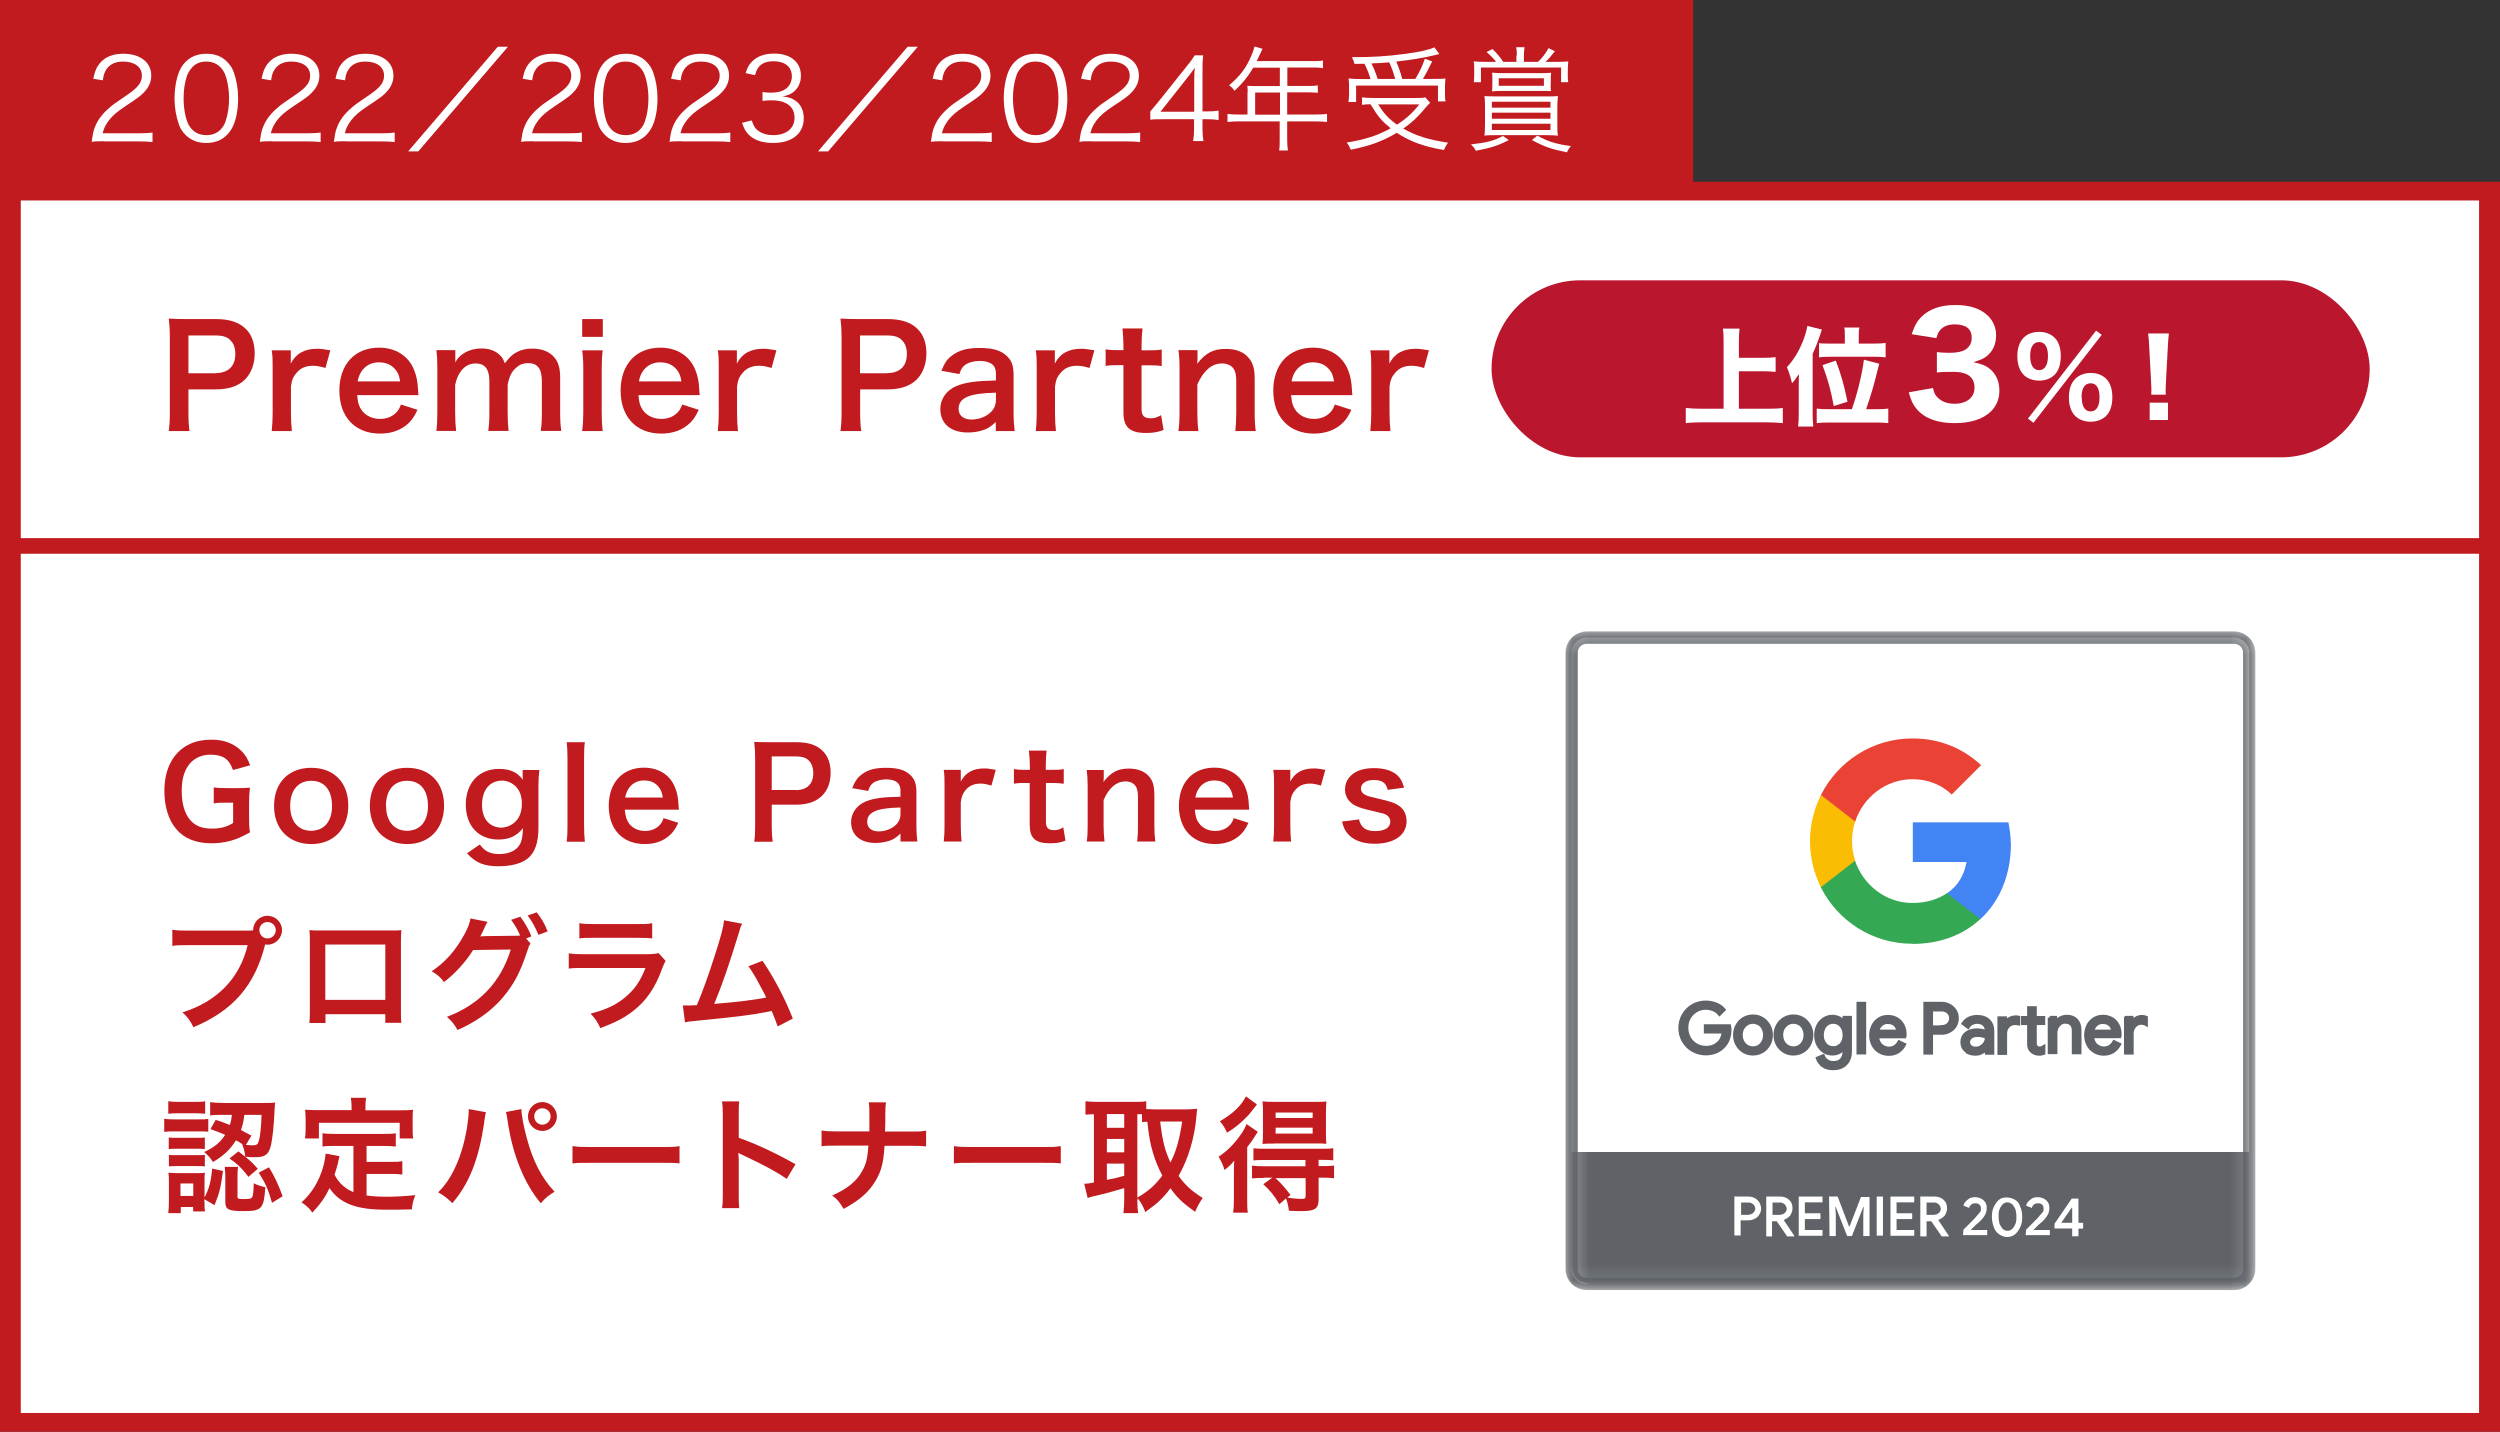 <?xml version="1.0" encoding="UTF-8"?><svg id="_レイヤー_2" xmlns="http://www.w3.org/2000/svg" xmlns:xlink="http://www.w3.org/1999/xlink" viewBox="0 0 160 91.63"><rect x="0" y="0" width="160" height="91.63" fill="#333333" stroke="none"/><defs><mask id="mask" x="100.21" y="40.41" width="44.12" height="42.16" maskUnits="userSpaceOnUse"><g id="mask0_28_8176"><path d="M144.07,40.69h-43.61v41.61h43.61v-41.61Z" style="fill:#fff; stroke-width:0px;"/></g></mask><mask id="mask-1" x="100.19" y="40.41" width="44.16" height="42.16" maskUnits="userSpaceOnUse"><g id="mask1_28_8176"><path d="M143.96,40.69h-43.61v41.61h43.61v-41.61Z" style="fill:#fff; stroke-width:0px;"/></g></mask></defs><g id="SEO新プラン_表"><rect x="1.21" y="11.74" width="158.79" height="78.69" style="fill:#fff; stroke-width:0px;"/><rect width="108.36" height="12.19" style="fill:#c11a1f; stroke-width:0px;"/><path d="M6.67,9.04c-.46,0-.56,0-.8.04.08-.57.1-.68.21-.96.18-.46.48-.85.94-1.24.25-.22.27-.22,1.11-.8.71-.48.95-.8.95-1.24,0-.55-.46-.9-1.2-.9-.48,0-.83.16-1.05.47-.14.2-.2.37-.25.73l-.61-.1c.11-.52.22-.77.46-1.04.33-.37.82-.56,1.46-.56,1.09,0,1.79.55,1.79,1.4,0,.37-.14.72-.43,1.03-.22.25-.41.38-1.23.93-.57.38-.8.59-1.04.89-.22.3-.33.49-.41.84h2.31c.36,0,.61-.01.88-.05v.61c-.29-.03-.53-.04-.89-.04h-2.2Z" style="fill:#fff; stroke-width:0px;"/><path d="M11.88,8.64c-.2-.2-.35-.42-.43-.67-.18-.51-.28-1.08-.28-1.67,0-.77.17-1.55.42-1.97.35-.59.9-.89,1.62-.89.54,0,1,.17,1.32.51.2.2.35.43.43.67.18.5.28,1.08.28,1.68,0,.88-.19,1.65-.51,2.09-.36.51-.87.76-1.53.76-.54,0-.98-.17-1.32-.51ZM12.3,4.31c-.15.17-.27.35-.33.53-.15.44-.22.93-.22,1.46,0,.67.14,1.38.34,1.72.25.42.63.63,1.12.63.36,0,.67-.12.89-.34.16-.17.28-.35.34-.56.15-.45.22-.93.22-1.46,0-.63-.14-1.35-.33-1.69-.24-.43-.63-.66-1.13-.66-.38,0-.67.12-.9.37Z" style="fill:#fff; stroke-width:0px;"/><path d="M17.42,9.04c-.46,0-.56,0-.79.04.08-.57.1-.68.21-.96.18-.46.48-.85.94-1.24.25-.22.27-.22,1.11-.8.72-.48.96-.8.96-1.24,0-.55-.46-.9-1.2-.9-.48,0-.83.16-1.05.47-.14.2-.2.37-.25.73l-.61-.1c.11-.52.22-.77.46-1.04.33-.37.82-.56,1.45-.56,1.09,0,1.79.55,1.79,1.4,0,.37-.14.72-.43,1.03-.22.25-.4.38-1.23.93-.57.38-.8.59-1.04.89-.22.3-.32.49-.41.84h2.31c.36,0,.61-.01.88-.05v.61c-.29-.03-.53-.04-.89-.04h-2.2Z" style="fill:#fff; stroke-width:0px;"/><path d="M22.17,9.04c-.46,0-.56,0-.8.04.08-.57.1-.68.21-.96.18-.46.48-.85.94-1.24.25-.22.27-.22,1.11-.8.71-.48.95-.8.95-1.24,0-.55-.46-.9-1.2-.9-.48,0-.83.16-1.05.47-.14.2-.2.37-.25.73l-.61-.1c.11-.52.22-.77.46-1.04.33-.37.82-.56,1.46-.56,1.09,0,1.79.55,1.79,1.4,0,.37-.14.72-.43,1.03-.22.25-.41.38-1.23.93-.57.38-.8.59-1.04.89-.22.3-.33.49-.41.84h2.31c.36,0,.61-.01.88-.05v.61c-.29-.03-.53-.04-.89-.04h-2.2Z" style="fill:#fff; stroke-width:0px;"/><path d="M32.51,2.99l-5.74,6.7h-.65l5.74-6.7h.65Z" style="fill:#fff; stroke-width:0px;"/><path d="M34.15,9.04c-.46,0-.56,0-.8.04.08-.57.1-.68.21-.96.18-.46.48-.85.94-1.24.25-.22.27-.22,1.11-.8.71-.48.95-.8.95-1.24,0-.55-.46-.9-1.2-.9-.48,0-.83.16-1.05.47-.14.2-.2.37-.25.73l-.61-.1c.11-.52.22-.77.46-1.04.33-.37.82-.56,1.46-.56,1.09,0,1.79.55,1.79,1.4,0,.37-.14.72-.43,1.03-.22.25-.41.38-1.23.93-.57.38-.8.59-1.04.89-.22.3-.33.49-.41.84h2.31c.36,0,.61-.01.88-.05v.61c-.29-.03-.53-.04-.89-.04h-2.2Z" style="fill:#fff; stroke-width:0px;"/><path d="M38.72,8.64c-.2-.2-.35-.42-.43-.67-.18-.51-.28-1.08-.28-1.67,0-.77.17-1.55.42-1.97.35-.59.9-.89,1.62-.89.54,0,1,.17,1.32.51.2.2.35.43.43.67.18.5.28,1.08.28,1.68,0,.88-.19,1.65-.51,2.09-.36.51-.87.76-1.53.76-.54,0-.98-.17-1.32-.51ZM39.14,4.31c-.15.17-.27.35-.33.53-.15.44-.22.93-.22,1.46,0,.67.14,1.38.34,1.72.25.42.63.63,1.12.63.36,0,.67-.12.89-.34.16-.17.28-.35.34-.56.15-.45.22-.93.22-1.46,0-.63-.14-1.35-.33-1.69-.24-.43-.63-.66-1.13-.66-.38,0-.67.12-.9.37Z" style="fill:#fff; stroke-width:0px;"/><path d="M43.65,9.04c-.46,0-.56,0-.8.04.08-.57.1-.68.21-.96.18-.46.48-.85.94-1.24.25-.22.27-.22,1.11-.8.71-.48.95-.8.95-1.24,0-.55-.46-.9-1.2-.9-.48,0-.83.16-1.05.47-.14.2-.2.37-.25.73l-.61-.1c.11-.52.22-.77.46-1.04.33-.37.82-.56,1.46-.56,1.09,0,1.79.55,1.79,1.4,0,.37-.14.72-.43,1.03-.22.25-.41.38-1.23.93-.57.38-.8.59-1.04.89-.22.3-.33.49-.41.84h2.31c.36,0,.61-.01.88-.05v.61c-.29-.03-.53-.04-.89-.04h-2.2Z" style="fill:#fff; stroke-width:0px;"/><path d="M48.11,7.7c.12.38.22.53.44.69.25.17.56.26.93.26.84,0,1.37-.43,1.37-1.12s-.51-1.11-1.47-1.11c-.2,0-.38.01-.58.04v-.57c.17.03.34.04.54.04.48,0,.83-.11,1.05-.33.18-.17.29-.44.29-.7,0-.62-.44-.98-1.17-.98-.44,0-.76.12-.96.38-.1.13-.15.25-.23.51l-.6-.13c.12-.37.21-.54.39-.72.32-.35.81-.53,1.44-.53,1.05,0,1.71.55,1.71,1.42,0,.44-.19.83-.51,1.06-.19.14-.35.2-.68.26.42.04.64.12.89.31.32.25.48.63.48,1.09,0,.98-.75,1.58-1.96,1.58-.73,0-1.27-.2-1.62-.59-.15-.17-.24-.33-.37-.7l.61-.15Z" style="fill:#fff; stroke-width:0px;"/><path d="M58.74,2.99l-5.74,6.7h-.65l5.74-6.7h.65Z" style="fill:#fff; stroke-width:0px;"/><path d="M60.37,9.04c-.46,0-.56,0-.79.04.08-.57.1-.68.21-.96.18-.46.48-.85.94-1.24.25-.22.27-.22,1.11-.8.72-.48.96-.8.96-1.24,0-.55-.46-.9-1.2-.9-.48,0-.83.16-1.05.47-.14.2-.2.37-.25.73l-.61-.1c.11-.52.22-.77.46-1.04.33-.37.82-.56,1.45-.56,1.09,0,1.79.55,1.79,1.4,0,.37-.14.72-.43,1.03-.22.25-.4.38-1.23.93-.57.38-.8.59-1.04.89-.22.3-.32.49-.41.84h2.31c.36,0,.61-.01.88-.05v.61c-.29-.03-.53-.04-.89-.04h-2.2Z" style="fill:#fff; stroke-width:0px;"/><path d="M64.95,8.64c-.2-.2-.35-.42-.43-.67-.18-.51-.28-1.08-.28-1.67,0-.77.17-1.55.42-1.97.35-.59.9-.89,1.62-.89.54,0,1,.17,1.32.51.2.2.35.43.43.67.18.5.28,1.08.28,1.68,0,.88-.19,1.65-.51,2.09-.36.51-.87.76-1.53.76-.54,0-.98-.17-1.32-.51ZM65.37,4.31c-.15.17-.27.35-.32.53-.15.44-.22.93-.22,1.46,0,.67.14,1.38.34,1.72.25.42.63.63,1.12.63.36,0,.67-.12.89-.34.16-.17.27-.35.34-.56.15-.45.22-.93.22-1.46,0-.63-.14-1.35-.32-1.69-.24-.43-.63-.66-1.14-.66-.38,0-.67.12-.9.37Z" style="fill:#fff; stroke-width:0px;"/><path d="M69.87,9.04c-.46,0-.56,0-.79.04.08-.57.1-.68.21-.96.18-.46.48-.85.94-1.24.25-.22.27-.22,1.11-.8.72-.48.96-.8.96-1.24,0-.55-.46-.9-1.2-.9-.48,0-.83.16-1.05.47-.14.2-.2.37-.25.73l-.61-.1c.11-.52.22-.77.46-1.04.33-.37.82-.56,1.45-.56,1.09,0,1.79.55,1.79,1.4,0,.37-.14.72-.43,1.03-.22.25-.4.38-1.23.93-.57.38-.8.59-1.04.89-.22.3-.32.49-.41.84h2.31c.36,0,.61-.01.88-.05v.61c-.29-.03-.53-.04-.89-.04h-2.2Z" style="fill:#fff; stroke-width:0px;"/><path d="M73.62,7.13c.15-.17.32-.38.47-.56l1.83-2.29c.25-.3.38-.48.54-.74h.54c-.04.43-.04.65-.04,1.22v2.37h.28c.3,0,.49-.01.75-.05v.6c-.27-.04-.45-.05-.76-.05h-.27v.62c0,.35.02.51.06.78h-.66c.04-.25.06-.46.06-.78v-.62h-1.94c-.4,0-.62,0-.86.03v-.54ZM76.43,5.31c0-.38,0-.62.04-.98-.15.22-.33.46-.54.72l-1.66,2.1h2.16v-1.84Z" style="fill:#fff; stroke-width:0px;"/><path d="M79.85,5.92c0-.16,0-.28-.02-.43.15.01.31.02.51.02h1.57v-1.18h-1.7c-.37.62-.72,1.04-1.2,1.48-.12-.17-.19-.24-.35-.35.72-.61,1.11-1.13,1.45-1.95.09-.21.14-.38.18-.53l.51.14c-.03.06-.05.11-.09.2l-.28.59h3.59c.32,0,.47,0,.65-.04v.49c-.18-.03-.35-.04-.65-.04h-1.63v1.18h1.31c.3,0,.46,0,.64-.04v.48c-.19-.02-.36-.03-.64-.03h-1.32v1.42h1.82c.33,0,.53-.01.73-.04v.52c-.21-.03-.43-.04-.73-.04h-1.82v1.19c0,.31.02.48.05.67h-.57c.04-.18.04-.34.04-.67v-1.19h-2.61c-.3,0-.52.01-.73.04v-.52c.21.03.41.04.73.04h.55v-1.42ZM81.92,7.34v-1.42h-1.59v1.42h1.59Z" style="fill:#fff; stroke-width:0px;"/><path d="M91.53,6.58c-.1.09-.15.15-.25.26-.51.62-.9.99-1.47,1.39.81.46,1.63.72,2.86.9-.1.14-.18.28-.26.47-1.32-.23-2.12-.52-3.02-1.1-.9.54-1.75.85-2.94,1.08-.08-.19-.13-.28-.26-.46,1.11-.17,1.98-.44,2.81-.91-.56-.46-.8-.73-1.29-1.54-.23,0-.36.02-.54.04v-.48c.18.03.41.04.72.04h2.69c.31,0,.48,0,.64-.04l.3.34ZM87.71,5.05c-.1-.34-.22-.64-.38-.97-.15,0-.27,0-.64.01-.04-.17-.07-.24-.17-.43,1.33,0,2.27-.06,3.39-.21.93-.12,1.51-.25,1.89-.42l.32.43q-.09.01-.29.07c-.64.16-1.56.31-2.47.41.17.4.27.68.38,1.11h.84c.29-.48.45-.82.61-1.29l.47.17c-.25.52-.41.82-.59,1.12h.62c.39,0,.63,0,.82-.03-.02.17-.03.34-.03.55v.47c0,.17,0,.32.04.45h-.49v-1.01h-5.24v1.05h-.49c.02-.14.04-.33.04-.51v-.46c0-.19-.01-.35-.03-.54.22.03.46.04.89.04h.52ZM89.29,5.05c-.09-.36-.23-.73-.38-1.06-.36.03-.61.05-1.14.07.16.31.28.62.4.99h1.12ZM88.2,6.68c.38.6.65.9,1.21,1.3.6-.4.96-.72,1.43-1.3h-2.64Z" style="fill:#fff; stroke-width:0px;"/><path d="M96.57,8.96c-.72.37-1.13.5-2.12.69-.09-.19-.15-.25-.31-.41,1-.11,1.45-.22,2.05-.54l.38.27ZM97.08,3.54c0-.18-.02-.35-.04-.52h.53c-.02.15-.04.34-.04.52v.42h.9c.3-.29.44-.47.68-.88l.4.2c-.23.3-.36.45-.6.68h.73q.64-.01.73-.03c-.02.21-.03.37-.03.65v.28c0,.14,0,.27.03.4h-.46v-.94h-5.13v.94h-.46c.02-.16.03-.31.03-.43v-.31c0-.25,0-.4-.03-.59.22.02.42.03.79.03h.64c-.18-.23-.32-.38-.61-.63l.38-.19c.29.29.46.48.69.82h.84v-.42ZM95.04,6.9c0-.32,0-.52-.04-.75.22.01.36.02.82.02h3.06c.44,0,.6,0,.83-.02-.03.22-.04.41-.04.75v.99c0,.41,0,.64.04.79-.25-.02-.48-.03-.76-.03h-3.17c-.3,0-.54,0-.78.03.03-.16.04-.41.04-.79v-.99ZM99.24,5.41c0,.16,0,.27.02.42-.2-.01-.27-.01-.62-.01h-2.55c-.2,0-.38,0-.6.03.01-.14.02-.22.02-.42v-.38c0-.21,0-.29-.02-.4.22.02.38.03.63.03h2.5c.28,0,.46,0,.65-.03-.01.14-.02.25-.02.43v.34ZM95.48,6.89h3.75v-.38h-3.75v.38ZM95.48,7.6h3.75v-.39h-3.75v.39ZM95.48,8.32h3.75v-.4h-3.75v.4ZM95.92,5.01v.48h2.89v-.48h-2.89ZM98.39,8.68c.69.38,1.15.53,2.15.67-.12.13-.17.22-.26.4-1.01-.21-1.47-.37-2.24-.79l.35-.28Z" style="fill:#fff; stroke-width:0px;"/><path d="M10.8,27.58c.05-.36.07-.68.07-1.16v-4.87c0-.43-.02-.76-.07-1.16.39.02.67.03,1.14.03h1.88c.87,0,1.49.21,1.92.64.37.36.56.9.56,1.55,0,.68-.21,1.24-.6,1.66-.44.44-1.05.65-1.92.65h-1.72v1.5c0,.49.02.83.07,1.17h-1.33ZM13.78,23.88c.83,0,1.28-.44,1.28-1.23,0-.36-.1-.66-.3-.86-.21-.23-.5-.32-.98-.32h-1.72v2.42h1.72Z" style="fill:#c11a1f; stroke-width:0px;"/><path d="M20.83,23.55c-.38-.11-.57-.14-.8-.14-.45,0-.79.14-1.04.44-.23.26-.32.47-.37.9v1.67c0,.49.02.75.06,1.17h-1.29c.04-.44.06-.7.06-1.17v-2.83c0-.55,0-.8-.06-1.17h1.22v.85c.32-.64.88-.95,1.69-.95.22,0,.43.03.84.1l-.31,1.13Z" style="fill:#c11a1f; stroke-width:0px;"/><path d="M22.86,25.3c.04.5.13.75.33,1.01.26.32.67.5,1.13.5s.82-.16,1.08-.45c.11-.13.17-.23.26-.47l1.06.34c-.21.43-.32.6-.55.83-.47.46-1.1.69-1.85.69-1.59,0-2.6-1.06-2.6-2.75s1-2.75,2.54-2.75c1.05,0,1.88.52,2.24,1.42.17.43.23.76.26,1.37,0,.02,0,.04.02.25h-3.92ZM25.61,24.41c-.06-.4-.17-.64-.4-.86-.24-.24-.55-.36-.97-.36-.7,0-1.22.47-1.35,1.22h2.72Z" style="fill:#c11a1f; stroke-width:0px;"/><path d="M27.93,27.58c.04-.39.06-.68.06-1.17v-2.83c0-.57-.02-.83-.06-1.17h1.21v.46c0,.05,0,.19,0,.33.26-.55.93-.9,1.67-.9.49,0,.88.14,1.16.41.16.14.23.26.34.54.31-.4.48-.57.76-.71.3-.16.6-.23,1.01-.23.58,0,1.04.18,1.35.51.3.32.42.73.42,1.37v2.22c0,.5.02.8.07,1.17h-1.31c.05-.37.07-.64.07-1.17v-2.02c0-.79-.28-1.15-.88-1.15-.3,0-.52.08-.74.27-.32.27-.46.56-.57,1.12v1.78c0,.5.02.8.06,1.17h-1.3c.05-.38.07-.66.07-1.17v-2.02c0-.76-.29-1.13-.87-1.13-.38,0-.68.15-.93.47-.2.26-.29.47-.39.9v1.78c0,.49.02.76.06,1.17h-1.27Z" style="fill:#c11a1f; stroke-width:0px;"/><path d="M38.58,20.42v1.14h-1.32v-1.14h1.32ZM38.57,22.42c-.04.33-.06.63-.06,1.18v2.81c0,.5.02.8.06,1.18h-1.31c.05-.41.07-.72.07-1.17v-2.83c0-.5-.02-.8-.07-1.17h1.31Z" style="fill:#c11a1f; stroke-width:0px;"/><path d="M40.86,25.3c.04.5.13.75.33,1.01.26.32.67.5,1.13.5s.82-.16,1.08-.45c.11-.13.17-.23.26-.47l1.06.34c-.21.43-.32.6-.55.83-.47.46-1.1.69-1.85.69-1.59,0-2.6-1.06-2.6-2.75s1-2.75,2.54-2.75c1.05,0,1.88.52,2.24,1.42.17.43.23.76.26,1.37,0,.02,0,.04.02.25h-3.92ZM43.61,24.41c-.06-.4-.17-.64-.4-.86-.24-.24-.55-.36-.97-.36-.7,0-1.22.47-1.35,1.22h2.72Z" style="fill:#c11a1f; stroke-width:0px;"/><path d="M49.38,23.55c-.38-.11-.57-.14-.8-.14-.45,0-.79.14-1.04.44-.23.26-.32.47-.37.9v1.67c0,.49.02.75.06,1.17h-1.29c.04-.44.06-.7.06-1.17v-2.83c0-.55,0-.8-.06-1.17h1.22v.85c.32-.64.88-.95,1.69-.95.22,0,.43.03.84.1l-.31,1.13Z" style="fill:#c11a1f; stroke-width:0px;"/><path d="M53.79,27.58c.05-.36.07-.68.07-1.16v-4.87c0-.43-.02-.76-.07-1.16.39.02.67.03,1.14.03h1.88c.87,0,1.49.21,1.92.64.37.36.56.9.56,1.55,0,.68-.21,1.24-.6,1.66-.44.44-1.05.65-1.92.65h-1.72v1.5c0,.49.02.83.07,1.17h-1.33ZM56.76,23.88c.83,0,1.28-.44,1.28-1.23,0-.36-.1-.66-.3-.86-.21-.23-.5-.32-.98-.32h-1.72v2.42h1.72Z" style="fill:#c11a1f; stroke-width:0px;"/><path d="M63.74,27c-.36.34-.59.47-.96.57-.26.07-.55.11-.84.11-1.1,0-1.76-.57-1.76-1.51,0-.63.4-1.2,1.02-1.46.58-.24,1.25-.33,2.54-.36v-.46c0-.52-.35-.79-1.04-.79-.36,0-.73.1-.94.26-.17.13-.25.25-.36.58l-1.15-.21c.21-.52.37-.76.71-1,.44-.32.95-.46,1.72-.46.86,0,1.39.15,1.77.53.31.29.42.63.42,1.24v2.42c0,.48.02.72.07,1.13h-1.21v-.59ZM63.74,25.13c-1.72.04-2.39.33-2.39,1.04,0,.42.31.68.82.68.48,0,.95-.18,1.25-.48.22-.22.32-.48.32-.79v-.45Z" style="fill:#c11a1f; stroke-width:0px;"/><path d="M69.73,23.55c-.38-.11-.57-.14-.8-.14-.45,0-.79.14-1.04.44-.23.26-.32.47-.37.9v1.67c0,.49.02.75.06,1.17h-1.29c.04-.44.06-.7.06-1.17v-2.83c0-.55,0-.8-.06-1.17h1.22v.85c.32-.64.88-.95,1.69-.95.22,0,.43.03.84.1l-.31,1.13Z" style="fill:#c11a1f; stroke-width:0px;"/><path d="M73.12,21.03c-.04.32-.06.7-.06,1.11v.28h.38c.42,0,.62,0,.91-.05v1.06c-.3-.05-.47-.05-.88-.05h-.41v2.79c0,.44.16.6.59.6.23,0,.38-.04.66-.2l.16.95c-.39.14-.66.19-1.12.19-1.04,0-1.45-.37-1.45-1.31v-3.03h-.34c-.33,0-.5,0-.8.05v-1.06c.26.04.43.05.81.05h.33v-.28c0-.39-.03-.78-.06-1.11h1.29Z" style="fill:#c11a1f; stroke-width:0px;"/><path d="M75.42,27.58c.05-.39.07-.67.07-1.17v-2.83c0-.5-.02-.8-.07-1.17h1.22v.48c0,.13,0,.16-.02.39.55-.7,1.03-.95,1.84-.95.69,0,1.21.22,1.53.67.22.3.31.66.31,1.26v2.16c0,.5.02.84.07,1.17h-1.31c.04-.41.06-.71.06-1.17v-2c0-.38-.04-.62-.15-.79-.14-.23-.41-.37-.76-.37-.65,0-1.18.45-1.58,1.34v1.82c0,.44.02.78.07,1.17h-1.3Z" style="fill:#c11a1f; stroke-width:0px;"/><path d="M82.63,25.3c.04.5.13.75.33,1.01.26.32.67.5,1.13.5s.82-.16,1.08-.45c.11-.13.17-.23.26-.47l1.06.34c-.21.43-.32.6-.55.83-.47.46-1.1.69-1.85.69-1.59,0-2.6-1.06-2.6-2.75s1-2.75,2.54-2.75c1.05,0,1.88.52,2.24,1.42.17.43.23.76.26,1.37,0,.02,0,.04.02.25h-3.92ZM85.38,24.41c-.06-.4-.17-.64-.4-.86-.24-.24-.55-.36-.97-.36-.7,0-1.22.47-1.35,1.22h2.72Z" style="fill:#c11a1f; stroke-width:0px;"/><path d="M91.14,23.55c-.38-.11-.57-.14-.8-.14-.45,0-.79.14-1.04.44-.23.26-.32.47-.37.9v1.67c0,.49.02.75.06,1.17h-1.29c.04-.44.06-.7.06-1.17v-2.83c0-.55,0-.8-.06-1.17h1.22v.85c.32-.64.88-.95,1.69-.95.22,0,.43.03.84.1l-.31,1.13Z" style="fill:#c11a1f; stroke-width:0px;"/><path d="M158.67,90.43H1.33V12.83h157.33v77.6ZM160,11.63H0v80h160V11.63Z" style="fill:#c11a1f; stroke-width:0px;"/><line x1=".79" y1="34.94" x2="159.23" y2="34.94" style="fill:none; stroke:#c11a1f; stroke-miterlimit:10;"/><path d="M15.94,52.23c0,.47,0,.69.06,1.04-.57.31-.86.44-1.28.55-.36.1-.78.15-1.18.15-1,0-1.77-.31-2.27-.92-.49-.58-.75-1.44-.75-2.43,0-1.27.45-2.25,1.28-2.81.5-.33,1.04-.47,1.78-.47s1.39.25,1.84.69c.28.27.42.5.59.95l-1.1.3c-.26-.73-.65-.98-1.47-.98-.47,0-.91.18-1.22.49-.4.42-.59,1.01-.59,1.82s.18,1.45.54,1.87c.33.38.76.55,1.39.55.54,0,.95-.1,1.36-.36v-1.3h-.43c-.41,0-.58,0-.81.05v-1.03c.29.04.46.05.96.05h.42c.37,0,.6,0,.94-.03-.04.3-.06.54-.06.99v.84Z" style="fill:#c11a1f; stroke-width:0px;"/><path d="M17.54,51.58c0-1.49.93-2.44,2.38-2.44s2.37.94,2.37,2.42-.94,2.46-2.36,2.46-2.39-.94-2.39-2.44ZM18.57,51.58c0,.98.51,1.59,1.34,1.59s1.34-.6,1.34-1.58c0-1.03-.49-1.62-1.33-1.62s-1.35.61-1.35,1.61Z" style="fill:#c11a1f; stroke-width:0px;"/><path d="M23.67,51.58c0-1.49.93-2.44,2.38-2.44s2.37.94,2.37,2.42-.94,2.46-2.36,2.46-2.39-.94-2.39-2.44ZM24.71,51.58c0,.98.51,1.59,1.34,1.59s1.34-.6,1.34-1.58c0-1.03-.49-1.62-1.34-1.62s-1.35.61-1.35,1.61Z" style="fill:#c11a1f; stroke-width:0px;"/><path d="M30.71,54.05c.31.43.66.61,1.24.61.62,0,1.09-.22,1.31-.6.14-.24.19-.52.21-1.06-.4.5-.87.73-1.57.73-1.27,0-2.09-.87-2.09-2.24s.84-2.28,2.13-2.28c.71,0,1.18.22,1.53.7-.02-.16-.02-.18-.02-.26v-.37h1.07c-.04.34-.06.57-.06,1v2.68c0,.96-.21,1.58-.67,1.97-.4.33-1.06.51-1.89.51-.93,0-1.46-.22-2.01-.83l.8-.55ZM31.22,52.61c.2.22.54.36.85.36.44,0,.89-.26,1.11-.63.15-.25.22-.54.22-.91,0-.51-.16-.91-.48-1.18-.22-.18-.49-.29-.78-.29-.8,0-1.29.6-1.29,1.55,0,.47.13.86.37,1.1Z" style="fill:#c11a1f; stroke-width:0px;"/><path d="M37.43,47.5c-.04.31-.05.57-.05,1.05v4.28c0,.42.02.69.05,1.04h-1.16c.04-.34.05-.58.05-1.04v-4.29c0-.48-.02-.74-.05-1.04h1.16Z" style="fill:#c11a1f; stroke-width:0px;"/><path d="M39.99,51.83c.04.44.11.66.29.9.23.29.59.45,1,.45s.73-.14.96-.4c.1-.11.15-.2.23-.42l.94.3c-.18.38-.29.54-.49.74-.42.41-.97.62-1.65.62-1.42,0-2.31-.94-2.31-2.44s.89-2.45,2.25-2.45c.94,0,1.67.46,1.99,1.26.15.38.21.67.23,1.21,0,.02,0,.04.02.22h-3.48ZM42.42,51.04c-.05-.35-.15-.57-.35-.77-.21-.22-.49-.32-.86-.32-.62,0-1.08.42-1.2,1.09h2.41Z" style="fill:#c11a1f; stroke-width:0px;"/><path d="M48.27,53.87c.05-.32.06-.6.06-1.03v-4.33c0-.38-.02-.67-.06-1.03.34.02.59.02,1.02.02h1.67c.78,0,1.32.18,1.7.57.33.32.5.8.5,1.38,0,.61-.18,1.1-.54,1.47-.39.39-.94.58-1.7.58h-1.53v1.33c0,.43.02.74.06,1.04h-1.18ZM50.91,50.57c.74,0,1.14-.39,1.14-1.1,0-.32-.09-.58-.26-.77-.18-.2-.45-.29-.87-.29h-1.53v2.15h1.53Z" style="fill:#c11a1f; stroke-width:0px;"/><path d="M57.63,53.35c-.32.3-.52.42-.85.5-.23.06-.49.1-.74.1-.97,0-1.57-.5-1.57-1.34,0-.56.35-1.06.9-1.3.52-.22,1.11-.3,2.26-.32v-.41c0-.46-.31-.7-.92-.7-.32,0-.65.09-.83.23-.15.11-.22.22-.32.51l-1.02-.18c.19-.46.33-.67.63-.89.39-.29.84-.41,1.53-.41.77,0,1.23.14,1.57.47.27.26.38.56.38,1.1v2.15c0,.42.02.64.06,1h-1.08v-.52ZM57.63,51.68c-1.53.03-2.13.3-2.13.92,0,.38.28.61.73.61.42,0,.84-.16,1.11-.42.19-.19.29-.42.29-.7v-.4Z" style="fill:#c11a1f; stroke-width:0px;"/><path d="M63.46,50.28c-.34-.1-.5-.13-.71-.13-.4,0-.7.13-.93.39-.2.23-.28.42-.33.8v1.48c0,.43.02.66.05,1.04h-1.14c.04-.39.05-.62.05-1.04v-2.51c0-.49,0-.71-.05-1.04h1.09v.75c.29-.57.78-.84,1.5-.84.19,0,.38.02.74.09l-.28,1.01Z" style="fill:#c11a1f; stroke-width:0px;"/><path d="M66.98,48.04c-.03.28-.05.62-.05.98v.25h.34c.38,0,.55,0,.81-.05v.94c-.26-.04-.42-.05-.78-.05h-.36v2.48c0,.39.14.54.53.54.21,0,.34-.04.58-.18l.14.85c-.34.13-.58.17-1,.17-.92,0-1.29-.33-1.29-1.17v-2.69h-.3c-.3,0-.45,0-.71.05v-.94c.23.04.38.05.72.05h.3v-.25c0-.34-.03-.7-.06-.98h1.14Z" style="fill:#c11a1f; stroke-width:0px;"/><path d="M69.55,53.87c.05-.34.06-.59.06-1.04v-2.51c0-.44-.02-.71-.06-1.04h1.09v.42c0,.12,0,.14-.02.34.49-.62.91-.85,1.63-.85.62,0,1.07.2,1.36.59.19.26.27.58.27,1.12v1.92c0,.44.02.74.06,1.04h-1.16c.04-.36.05-.63.05-1.04v-1.78c0-.34-.04-.55-.13-.7-.13-.21-.37-.33-.67-.33-.58,0-1.05.4-1.4,1.19v1.62c0,.39.02.7.06,1.04h-1.15Z" style="fill:#c11a1f; stroke-width:0px;"/><path d="M76.47,51.83c.04.44.11.66.3.9.23.29.59.45,1,.45s.73-.14.96-.4c.1-.11.15-.2.23-.42l.94.3c-.18.38-.29.54-.49.74-.42.41-.98.62-1.65.62-1.41,0-2.31-.94-2.31-2.44s.89-2.45,2.26-2.45c.94,0,1.67.46,1.99,1.26.15.38.21.67.23,1.21,0,.02,0,.04.02.22h-3.48ZM78.91,51.04c-.06-.35-.15-.57-.35-.77-.22-.22-.49-.32-.86-.32-.62,0-1.08.42-1.2,1.09h2.41Z" style="fill:#c11a1f; stroke-width:0px;"/><path d="M84.55,50.28c-.34-.1-.5-.13-.71-.13-.4,0-.7.13-.93.39-.2.23-.28.42-.33.8v1.48c0,.43.02.66.05,1.04h-1.14c.04-.39.05-.62.05-1.04v-2.51c0-.49,0-.71-.05-1.04h1.09v.75c.29-.57.78-.84,1.5-.84.19,0,.38.02.74.09l-.28,1.01Z" style="fill:#c11a1f; stroke-width:0px;"/><path d="M86.97,52.43c.14.54.43.76,1.05.76s.96-.23.96-.61c0-.16-.08-.31-.21-.4-.15-.1-.2-.11-.84-.26-.63-.14-.88-.22-1.15-.34-.46-.22-.7-.6-.7-1.06,0-.28.09-.54.25-.74.33-.42.87-.62,1.6-.62.66,0,1.18.16,1.5.46.21.2.32.4.43.79l-1.05.14c-.09-.44-.36-.63-.88-.63s-.83.22-.83.56c0,.15.09.29.25.38.18.09.35.14.8.24.81.18,1.14.29,1.41.49.31.22.46.55.46.99,0,.33-.15.68-.39.9-.37.34-.93.52-1.65.52-.82,0-1.44-.25-1.78-.71-.14-.19-.22-.35-.31-.71l1.1-.14Z" style="fill:#c11a1f; stroke-width:0px;"/><path d="M15.73,59.56c.24,0,.33,0,.47-.02,0-.52.41-.93.92-.93s.93.42.93.92-.42.93-.93.93c-.05,0-.1,0-.15-.02-.65,2.62-2.06,4.25-4.59,5.3-.21-.42-.34-.6-.7-.95,2.21-.69,3.66-2.17,4.17-4.3h-3.81c-.59,0-.74,0-1.01.05v-1.04c.29.05.48.06,1.02.06h3.67ZM16.6,59.53c0,.29.23.53.52.53s.53-.24.53-.53-.23-.52-.53-.52-.52.23-.52.52Z" style="fill:#c11a1f; stroke-width:0px;"/><path d="M20.83,64.91v.56h-1.03c.02-.19.03-.38.03-.69v-4.58c0-.3,0-.46-.03-.67.19.02.36.02.68.02h4.54c.34,0,.49,0,.67-.02-.02.21-.03.37-.03.66v4.57c0,.3,0,.51.03.7h-1.03v-.55h-3.84ZM24.66,60.45h-3.84v3.54h3.84v-3.54Z" style="fill:#c11a1f; stroke-width:0px;"/><path d="M33.94,60.4c-.07.1-.11.2-.2.48-.47,1.42-.86,2.13-1.61,3.02-.71.82-1.7,1.52-2.85,2.02-.21-.38-.35-.55-.68-.84,2.1-.8,3.45-2.23,4.09-4.31l-2.41.03c-.45.74-1.21,1.57-1.87,2.05-.24-.33-.36-.43-.78-.69.86-.58,1.5-1.29,2.07-2.32.24-.43.38-.81.41-1.06l1.1.22c-.06.07-.06.09-.14.24-.06.14-.13.3-.21.46-.04.07-.04.08-.06.11l-.06.12c.1,0,.22-.02.38-.02l1.75-.02c.22,0,.35,0,.42-.02-.18-.4-.33-.66-.58-1l.59-.2c.31.42.5.74.71,1.26l-.34.13.27.31ZM34.46,59.83c-.19-.47-.42-.88-.69-1.24l.58-.2c.33.42.51.74.7,1.22l-.59.22Z" style="fill:#c11a1f; stroke-width:0px;"/><path d="M42.59,61.51c-.08.14-.13.26-.22.5-.42,1.18-1.02,2.06-1.86,2.7-.57.44-1.09.71-2.09,1.09-.18-.4-.27-.54-.62-.93.98-.25,1.61-.54,2.22-1.05.59-.5.94-.98,1.29-1.87h-3.89c-.54,0-.74,0-1.02.04v-.98c.3.05.48.06,1.04.06h3.81c.49,0,.65-.02.9-.07l.46.51ZM37.07,59.08c.26.05.43.06.94.06h2.79c.5,0,.67,0,.94-.06v.98c-.25-.03-.4-.04-.92-.04h-2.82c-.52,0-.67,0-.92.04v-.98Z" style="fill:#c11a1f; stroke-width:0px;"/><path d="M47.5,59.11c-.09.18-.1.19-.21.58-.61,2-1.07,3.33-1.58,4.56,1.26-.1,2.64-.26,3.33-.41-.09-.19-.18-.37-.38-.73-.35-.66-.5-.9-.76-1.27l.9-.35c.74,1.09,1.45,2.43,1.94,3.7l-.97.5q-.11-.33-.38-.99-.1.02-.29.06c-.81.17-2.13.34-4.53.57-.45.04-.57.06-.73.1l-.14-1.08h.21c.16,0,.35,0,.69-.02.42-1.01.74-1.91,1.16-3.22.38-1.18.53-1.74.58-2.21l1.16.22Z" style="fill:#c11a1f; stroke-width:0px;"/><path d="M10.51,71.6c.18.03.34.04.64.04h1.54c.34,0,.47,0,.64-.03v.82c-.19-.02-.29-.02-.61-.02h-1.57c-.27,0-.43,0-.64.03v-.83ZM10.77,70.48c.21.03.33.04.65.04h1.06c.31,0,.44,0,.65-.04v.8c-.21-.02-.37-.03-.65-.03h-1.06c-.28,0-.45,0-.65.03v-.8ZM13.09,76.91c0,.31,0,.46.03.62h-.76v-.28h-.79v.39h-.8c.03-.26.04-.53.04-.78v-1.18c0-.25,0-.4-.03-.63.19.02.34.03.62.03h1.17c.29,0,.42,0,.54-.02-.02.13-.02.27-.02.58v1c.29-.57.41-.99.49-1.85l.69.15c-.13,1-.21,1.38-.54,2.19l-.65-.38v.18ZM10.8,72.8c.15.02.26.02.5.02h1.32c.26,0,.37,0,.49-.02v.74c-.18-.02-.26-.02-.49-.02h-1.32c-.24,0-.37,0-.5.02v-.74ZM10.8,73.91c.15.02.26.02.5.02h1.31c.26,0,.38,0,.5-.02v.74c-.14-.02-.27-.02-.5-.02h-1.31c-.23,0-.33,0-.49.02v-.74ZM11.55,76.54h.82v-.8h-.82v.8ZM13.8,71.67c.45.14.61.21.91.33.07-.24.1-.35.13-.65h-.53c-.42,0-.62,0-.86.04v-.85c.23.03.54.05.87.05h2.54c.33,0,.56,0,.75-.03-.02.13-.02.14-.05.7-.03.8-.13,1.62-.21,2-.14.63-.37.8-1.02.8-.23,0-.41,0-.63-.03-.05-.34-.08-.48-.2-.8l.05.02c-.19-.13-.28-.18-.45-.27-.38.61-.77.97-1.47,1.39-.18-.28-.3-.42-.56-.64.66-.31,1.03-.62,1.34-1.1-.34-.14-.49-.21-.94-.37l.33-.58ZM15.19,76.53c0,.18.04.21.34.21.46,0,.56-.02.62-.14.05-.1.08-.42.09-.87.27.13.46.19.74.25-.09,1.38-.23,1.53-1.38,1.53-.98,0-1.18-.1-1.18-.59v-1.65c0-.2-.02-.38-.04-.59h.86c-.03.16-.04.27-.04.51v1.35ZM15.26,73.69c.74.57.76.59,1.24,1.11l-.6.52c-.36-.49-.68-.81-1.21-1.18l.57-.45ZM15.64,71.35c-.06.45-.1.62-.22.97.23.12.34.18.67.36l-.35.59c.15.02.3.03.44.03.25,0,.33-.06.4-.34.08-.3.13-.78.16-1.61h-1.1ZM17.21,74.7c.37.61.59,1.08.88,1.86l-.68.42c-.26-.9-.42-1.25-.85-1.93l.65-.34Z" style="fill:#c11a1f; stroke-width:0px;"/><path d="M22.63,73.34h-1.18c-.35,0-.57,0-.81.04v-.85c.21.03.44.04.81.04h3.06c.38,0,.61,0,.82-.04v.85c-.22-.03-.46-.04-.82-.04h-1.05v1.02h1.51c.37,0,.57,0,.78-.05v.86c-.24-.03-.43-.04-.78-.04h-1.51v1.38c.39.06.83.08,1.3.08s1.01-.02,1.82-.1c-.13.33-.19.54-.22.91-.66.02-1.07.02-1.7.02-1.87,0-2.92-.41-3.57-1.38-.26.55-.56.99-1.1,1.57-.21-.3-.32-.4-.69-.66.66-.59,1.12-1.36,1.38-2.26.09-.33.15-.69.16-.86l.89.17c-.04.14-.04.14-.11.47-.04.16-.09.34-.21.72.32.57.65.86,1.21,1.11v-2.97ZM22.5,70.77c0-.2-.02-.34-.05-.51h.98c-.03.17-.04.3-.04.5v.3h2.16c.32,0,.59,0,.89-.03-.03.18-.03.36-.03.59v.62c0,.23,0,.42.03.62h-.86v-1h-5.17v1h-.89c.03-.19.04-.35.04-.63v-.62c0-.21-.02-.41-.03-.59.29.02.56.03.88.03h2.09v-.3Z" style="fill:#c11a1f; stroke-width:0px;"/><path d="M31.1,71.18c-.02.09-.03.1-.04.16l-.02.14-.04.23-.02.19c-.34,2.29-.96,3.87-2.03,5.1-.38-.36-.53-.48-.91-.69.48-.48.81-.97,1.14-1.7.34-.74.62-1.74.75-2.74.05-.33.07-.6.07-.78v-.11l1.09.2ZM33.37,70.98c0,.37.15,1.15.34,1.84.39,1.48.95,2.56,1.78,3.45-.41.26-.58.39-.88.74-1.06-1.27-1.81-3.11-2.12-5.26-.05-.33-.07-.46-.11-.58l.99-.19ZM35.64,71.45c0,.51-.42.93-.93.93s-.92-.42-.92-.93.42-.92.92-.92.93.42.93.92ZM34.19,71.45c0,.29.23.53.52.53s.53-.24.53-.53-.23-.52-.53-.52-.52.23-.52.52Z" style="fill:#c11a1f; stroke-width:0px;"/><path d="M36.65,73.35c.35.05.5.06,1.29.06h4.26c.79,0,.94,0,1.29-.06v1.11c-.32-.04-.41-.04-1.3-.04h-4.25c-.89,0-.98,0-1.3.04v-1.11Z" style="fill:#c11a1f; stroke-width:0px;"/><path d="M46.21,77.33c.04-.26.05-.47.05-.9v-5.12c0-.39-.02-.6-.05-.82h1.1c-.03.24-.03.34-.03.84v1.49c1.09.38,2.35.97,3.63,1.69l-.56.94c-.66-.46-1.5-.91-2.83-1.53-.18-.09-.21-.1-.27-.14.02.22.03.32.03.54v2.11c0,.42,0,.62.03.89h-1.1Z" style="fill:#c11a1f; stroke-width:0px;"/><path d="M58.23,72.42c.56,0,.73,0,1.04-.06v1.01c-.29-.03-.49-.04-1.02-.04h-1.64c-.07,1.11-.21,1.64-.58,2.25-.44.73-1,1.22-2.04,1.79-.27-.46-.39-.6-.73-.86.96-.42,1.57-.91,1.93-1.58.24-.43.33-.79.39-1.61h-1.98c-.53,0-.74,0-1.02.04v-1.01c.31.05.49.06,1.04.06h2.02c0-.34,0-.48,0-.62v-.47c0-.34,0-.55-.04-.77h1.1c-.03.26-.03.26-.04.77v.48q-.02.53-.02.62h1.58Z" style="fill:#c11a1f; stroke-width:0px;"/><path d="M61.04,73.35c.35.05.5.06,1.3.06h4.26c.79,0,.94,0,1.29-.06v1.11c-.32-.04-.41-.04-1.3-.04h-4.24c-.9,0-.98,0-1.3.04v-1.11Z" style="fill:#c11a1f; stroke-width:0px;"/><path d="M72.79,76.78c0,.42.02.66.05.86h-.94c.03-.26.05-.54.05-.86v-.74c-.8.24-1.34.38-1.7.46-.3.06-.52.12-.64.17l-.22-.91c.18,0,.32-.02.62-.08v-4.37c-.27,0-.36.02-.54.03v-.86c.22.02.45.04.72.04h2.44c.32,0,.49,0,.73-.04v.5c.14,0,.31.02.51.02h2.1c.21,0,.44-.02.65-.04-.02.1-.03.26-.05.5-.12,1.37-.52,2.71-1.14,3.8.45.62.82.95,1.54,1.41-.21.31-.38.62-.48.89-.81-.58-1.14-.89-1.58-1.51-.47.63-.85.98-1.61,1.52-.14-.37-.26-.58-.49-.89v.11ZM70.84,72.18h1.11v-.88h-1.11v.88ZM70.84,73.75h1.11v-.86h-1.11v.86ZM70.84,75.51c.53-.1.58-.11,1.11-.26v-.78h-1.11v1.03ZM72.79,76.65c.78-.47,1.1-.77,1.6-1.41-.26-.5-.44-.93-.59-1.43-.18-.59-.26-1.02-.37-2.02-.15,0-.21.02-.34.03v-.51c-.08,0-.13,0-.3,0v5.35ZM74.25,71.78c.16,1.3.3,1.84.66,2.62.37-.73.57-1.44.75-2.62h-1.41Z" style="fill:#c11a1f; stroke-width:0px;"/><path d="M78.97,75.14c0-.32,0-.52.02-.86-.21.26-.34.38-.62.6-.11-.35-.2-.54-.38-.85.58-.39,1-.82,1.43-1.43.14-.19.26-.42.36-.66l.72.5c-.07.1-.1.14-.16.24-.19.31-.22.35-.52.74v3.29c0,.44,0,.65.04.9h-.94c.03-.22.05-.46.05-.86v-1.62ZM80.44,70.69c-.42.54-.47.61-.68.82-.37.38-.76.7-1.23.98-.14-.31-.25-.49-.46-.73.8-.46,1.36-.98,1.67-1.59l.7.51ZM80.88,75.39c-.33,0-.53,0-.75.03v-.82c.22.03.42.04.76.04h2.66v-.4h-2.58c-.32,0-.54,0-.75.03v-.78c.2.02.34.03.76.03h3.57c.38,0,.58,0,.78-.04v.78c-.21-.02-.43-.03-.76-.03h-.18v.4h.21c.34,0,.58,0,.78-.04v.82c-.21-.03-.42-.04-.76-.04h-.23v1.4c0,.58-.23.74-1.08.74-.16,0-.46,0-.82-.02-.04-.33-.08-.5-.19-.79l-.42.37c-.33-.56-.56-.84-1.03-1.28l.58-.42h-.55ZM81.54,73.19c-.31,0-.59,0-.74.02.02-.24.03-.42.03-.78v-1.2c0-.34,0-.5-.03-.74.22.02.42.03.81.03h2.47c.39,0,.62,0,.81-.03-.02.24-.03.45-.03.78v1.15c0,.35,0,.56.03.78-.18-.02-.46-.02-.73-.02h-2.62ZM81.62,75.39c.36.33.52.51.97,1.08l-.2.18c.36.05.69.08.87.08.24,0,.3-.03.3-.19v-1.14h-1.94ZM81.64,71.55h2.37v-.35h-2.37v.35ZM81.64,72.55h2.37v-.38h-2.37v.38Z" style="fill:#c11a1f; stroke-width:0px;"/><rect x="95.46" y="17.94" width="56.2" height="11.33" rx="5.67" ry="5.67" style="fill:#ba172e; stroke-width:0px;"/><path d="M142.98,82.17h-41.41c-.53,0-.96-.43-.96-.96v-39.44c0-.53.43-.96.96-.96h41.41c.53,0,.96.43.96.96v39.44c0,.53-.43.96-.96.96Z" style="fill:#fff; stroke-width:0px;"/><g style="mask:url(#mask);"><path d="M142.98,82.17h-41.41c-.53,0-.96-.43-.96-.96v-39.44c0-.53.43-.96.96-.96h41.41c.53,0,.96.43.96.96v39.44c0,.53-.43.96-.96.96Z" style="fill:none; stroke:#5f6368; stroke-miterlimit:10; stroke-width:.79px;"/><path d="M142.99,82.17h-41.45c-.53,0-.96-.43-.96-.96v-39.44c0-.53.43-.96.96-.96h41.45c.53,0,.96.43.96.96v39.44c0,.53-.43.96-.96.96Z" style="fill:#fff; stroke-width:0px;"/><path d="M100.58,73.73v6.96c0,1.05.38,1.49,1.49,1.49h40.39c1.17,0,1.74,0,1.49-1.49v-6.96h-43.37Z" style="fill:#5f6368; stroke-width:0px;"/></g><path d="M111.04,76.58h.85c.15,0,.27.03.4.09.12.06.21.15.3.27.06.12.12.24.12.4s-.03.27-.12.4c-.06.12-.18.21-.3.27-.12.06-.27.09-.4.09h-.49v.97h-.4v-2.5h.03ZM111.92,77.74c.09,0,.15-.03.21-.06s.12-.09.15-.15c.03-.06.06-.12.06-.18s-.03-.12-.06-.18c-.03-.06-.09-.12-.15-.15-.06-.03-.12-.06-.21-.06h-.49v.79h.49Z" style="fill:#fff; stroke-width:0px;"/><path d="M113.05,76.58h.88c.15,0,.27.03.4.09.12.06.21.15.3.27.06.12.09.24.09.4,0,.18-.06.3-.15.46-.12.12-.24.21-.4.27v.03l.67,1v.03h-.46l-.67-.97h-.3v.97h-.37v-2.56ZM113.93,77.74c.12,0,.21-.03.3-.12.09-.06.12-.18.12-.27,0-.06-.03-.12-.06-.18-.03-.06-.09-.12-.15-.15-.06-.03-.12-.06-.21-.06h-.49v.79h.49Z" style="fill:#fff; stroke-width:0px;"/><path d="M115.12,76.58h1.52v.37h-1.13v.7h1v.37h-1v.7h1.13v.37h-1.52v-2.5Z" style="fill:#fff; stroke-width:0px;"/><path d="M117.06,76.58h.55l.73,1.92h.03l.73-1.89h.55v2.5h-.4v-1.4l.03-.46h-.03l-.73,1.86h-.3l-.73-1.86h-.03l.03.46v1.4h-.4s-.03-2.53-.03-2.53Z" style="fill:#fff; stroke-width:0px;"/><path d="M120.11,76.58h.4v2.5h-.4v-2.5Z" style="fill:#fff; stroke-width:0px;"/><path d="M120.99,76.58h1.52v.37h-1.13v.7h1v.37h-1v.7h1.13v.37h-1.52v-2.5Z" style="fill:#fff; stroke-width:0px;"/><path d="M122.94,76.58h.88c.15,0,.27.03.4.09.12.06.21.15.3.27.06.12.09.24.09.4,0,.18-.06.3-.15.46-.12.12-.24.21-.4.27v.03l.67,1v.03h-.46l-.67-.97h-.3v.97h-.4v-2.56h.03ZM123.79,77.74c.12,0,.21-.03.3-.12.09-.06.12-.18.12-.27,0-.06-.03-.12-.06-.18-.03-.06-.09-.12-.15-.15-.06-.03-.12-.06-.21-.06h-.49v.79h.49Z" style="fill:#fff; stroke-width:0px;"/><path d="M125.65,78.71c.06-.06.21-.21.43-.43s.37-.37.43-.46c.09-.09.15-.18.21-.24.06-.06.06-.15.06-.24s-.03-.18-.09-.24-.15-.09-.27-.09-.21.03-.27.09c-.06.06-.12.12-.12.21l-.37-.15c.03-.09.06-.18.12-.24.06-.06.15-.15.24-.21.09-.06.24-.09.37-.09.15,0,.27.03.4.09.12.06.21.15.27.24.06.09.09.21.09.37,0,.12-.03.27-.09.4-.06.12-.15.24-.27.37-.06.06-.15.15-.37.33l-.27.27v.03h1.03v.33h-1.55l.03-.33Z" style="fill:#fff; stroke-width:0px;"/><path d="M127.93,78.99c-.15-.12-.27-.27-.33-.46-.06-.18-.12-.4-.12-.64s.03-.46.12-.64c.09-.18.18-.33.33-.46s.33-.15.52-.15.37.06.52.15.27.24.33.46c.09.18.12.4.12.64s-.03.46-.12.64c-.09.18-.18.33-.33.46-.15.12-.33.18-.52.18s-.37-.09-.52-.18ZM128.78,78.65c.09-.09.15-.18.21-.33.06-.15.06-.27.06-.46s-.03-.33-.06-.46c-.06-.12-.12-.24-.21-.33-.09-.06-.18-.12-.3-.12s-.21.03-.3.12c-.09.09-.15.18-.21.33-.06.15-.06.27-.06.46s.03.33.06.46c.06.12.12.24.21.33.09.09.18.12.3.12s.21-.03.3-.12Z" style="fill:#fff; stroke-width:0px;"/><path d="M129.66,78.71c.06-.06.21-.21.43-.43.21-.21.37-.37.43-.46.09-.09.15-.18.21-.24s.06-.15.06-.24-.03-.18-.09-.24c-.06-.06-.15-.09-.27-.09s-.21.03-.27.09c-.06.06-.12.12-.12.21l-.37-.15c.03-.09.06-.18.12-.24s.15-.15.24-.21c.09-.06.24-.09.37-.09.15,0,.27.03.4.09.12.06.21.15.27.24.06.09.09.21.09.37,0,.12-.03.27-.09.4-.06.12-.15.24-.27.37-.06.06-.15.15-.37.33l-.27.27v.03h1.03v.33h-1.55l.03-.33Z" style="fill:#fff; stroke-width:0px;"/><path d="M132.62,78.62h-1.13v-.3l1.1-1.61h.43v1.55h.3v.37h-.3v.49h-.4v-.49ZM132.62,78.26v-.97h-.03l-.67.97h.7Z" style="fill:#fff; stroke-width:0px;"/><g style="mask:url(#mask-1);"><path d="M142.99,82.17h-41.45c-.53,0-.96-.43-.96-.96v-39.44c0-.53.43-.96.96-.96h41.45c.53,0,.96.43.96.96v39.44c0,.53-.43.96-.96.96Z" style="fill:none; stroke:#5f6368; stroke-miterlimit:10; stroke-width:.79px;"/></g><path d="M108.35,67.21c-.25-.14-.44-.34-.59-.59-.15-.25-.22-.53-.22-.83s.07-.58.22-.83c.14-.25.34-.44.59-.59.25-.14.52-.21.81-.21.23,0,.44.04.65.12.2.08.37.19.5.34l-.26.26c-.1-.12-.23-.22-.38-.28-.16-.06-.32-.1-.5-.1-.22,0-.43.05-.61.16-.19.11-.34.26-.46.45-.12.19-.17.42-.17.67s.06.47.17.67c.11.19.27.34.46.45.19.11.4.16.61.16s.38-.03.52-.1c.14-.06.26-.15.36-.26.08-.08.14-.18.18-.3.05-.12.08-.24.09-.38h-1.15v-.34h1.5c.02.08.02.16.02.23,0,.19-.03.38-.09.56s-.16.34-.29.48c-.29.31-.67.47-1.14.47-.29,0-.56-.07-.81-.21h0ZM111.6,67.27c-.17-.1-.31-.25-.41-.43-.1-.18-.15-.38-.15-.6s.05-.42.15-.6c.1-.18.23-.32.41-.43.17-.1.37-.16.59-.16s.41.05.59.16c.17.1.31.25.41.43.1.18.15.38.15.6s-.05.42-.15.6c-.1.18-.23.32-.41.43-.17.1-.37.16-.59.16s-.41-.05-.59-.16ZM112.57,66.99c.12-.07.21-.17.28-.3s.11-.28.11-.45-.04-.32-.11-.45c-.07-.13-.16-.23-.28-.29s-.24-.1-.38-.1-.26.03-.38.1c-.12.07-.21.17-.29.29-.07.13-.11.28-.11.45s.04.32.11.45.17.23.29.3c.12.07.25.1.38.1s.26-.03.38-.1ZM114.19,67.27c-.17-.1-.31-.25-.41-.43-.1-.18-.15-.38-.15-.6s.05-.42.15-.6c.1-.18.23-.32.41-.43.17-.1.37-.16.59-.16s.41.05.59.16c.17.1.31.25.41.43.1.18.15.38.15.6s-.05.42-.15.6c-.1.18-.23.32-.41.43-.17.1-.37.16-.59.16s-.41-.05-.59-.16ZM115.16,66.99c.12-.07.21-.17.28-.3s.11-.28.11-.45-.04-.32-.11-.45c-.07-.13-.16-.23-.28-.29-.12-.07-.24-.1-.38-.1s-.26.03-.38.1c-.12.07-.21.17-.29.29-.07.13-.11.28-.11.45s.04.32.11.45c.07.13.17.23.29.3.12.07.25.1.38.1s.26-.03.38-.1ZM116.68,68.18c-.17-.12-.28-.27-.34-.44l.33-.14c.05.13.13.23.25.31.12.08.25.12.41.12.23,0,.41-.06.53-.19s.19-.31.19-.55v-.25h-.02c-.07.11-.17.2-.31.28-.13.07-.28.11-.45.11-.19,0-.37-.05-.52-.15-.16-.1-.28-.24-.38-.42-.09-.18-.14-.38-.14-.61s.05-.43.14-.61.22-.32.38-.42c.16-.1.33-.15.52-.15.17,0,.32.04.45.11.13.07.23.16.31.28h.02v-.32h.35v2.13c0,.36-.1.63-.3.82-.2.19-.46.28-.78.28-.26,0-.48-.06-.65-.18h0ZM117.69,66.99c.11-.07.19-.16.26-.29.06-.13.1-.28.1-.45s-.03-.33-.1-.46-.15-.22-.26-.29c-.11-.07-.23-.1-.36-.1s-.26.03-.37.1c-.11.07-.2.16-.26.29-.06.13-.1.28-.1.45s.03.33.1.45.15.23.26.29c.11.07.23.1.37.1s.26-.03.36-.1ZM118.94,64.24h.37v3.12h-.37v-3.12ZM120.28,67.28c-.17-.1-.3-.24-.39-.42-.09-.18-.14-.38-.14-.6s.05-.41.13-.59c.09-.18.21-.32.38-.43.16-.11.35-.16.57-.16s.4.05.57.15c.16.1.28.23.37.4.09.17.13.37.13.59,0,.04,0,.08-.01.11h-1.75c0,.17.05.31.12.43s.16.2.28.26c.11.06.23.09.35.09.28,0,.5-.13.66-.4l.31.15c-.09.18-.23.32-.39.43-.16.1-.36.16-.59.16-.21,0-.4-.05-.57-.15h0ZM121.49,66.01c0-.09-.03-.19-.08-.28-.05-.09-.12-.17-.22-.23-.1-.06-.23-.09-.38-.09-.17,0-.32.05-.44.17-.12.11-.2.26-.24.44h1.35ZM123.22,64.24h1.05c.17,0,.33.04.48.12s.26.19.36.33c.09.14.13.3.13.48s-.05.33-.13.48c-.09.14-.21.25-.36.33-.15.08-.31.12-.48.12h-.68v1.27h-.37v-3.12h0ZM124.28,65.73c.12,0,.22-.03.31-.08s.16-.12.21-.21c.05-.09.07-.18.07-.27s-.02-.19-.07-.27c-.05-.09-.12-.16-.21-.21s-.19-.08-.31-.08h-.69v1.14h.69ZM125.99,67.33c-.13-.06-.23-.15-.3-.26-.07-.11-.1-.24-.1-.38,0-.23.09-.42.26-.55s.4-.2.67-.2c.13,0,.26.02.37.04.12.03.2.06.26.1v-.13c0-.16-.06-.3-.17-.4-.12-.1-.26-.15-.44-.15-.12,0-.24.03-.34.08-.1.05-.19.13-.25.23l-.28-.21c.09-.13.21-.24.36-.31s.32-.11.51-.11c.3,0,.54.08.71.24.17.16.26.37.26.65v1.41h-.35v-.32h-.02c-.06.11-.16.2-.29.27-.13.08-.27.11-.43.11s-.31-.03-.44-.09h0ZM126.81,67c.11-.06.19-.15.26-.26.06-.11.09-.23.09-.35-.07-.05-.16-.09-.26-.11-.1-.03-.21-.04-.32-.04-.2,0-.36.04-.46.13-.1.09-.16.19-.16.33,0,.12.05.22.14.3.09.08.21.11.35.11.12,0,.24-.03.35-.09h0ZM127.97,65.17h.35v.35h.02c.05-.13.14-.23.26-.3.12-.07.26-.11.41-.11.06,0,.12,0,.16.01v.38s-.12-.02-.2-.02c-.19,0-.34.06-.46.19-.12.12-.18.29-.18.49v1.23h-.37v-2.22h0ZM130.22,67.38c-.08-.03-.14-.07-.19-.12-.06-.05-.1-.12-.13-.19-.03-.07-.04-.16-.04-.27v-1.32h-.39v-.33h.39v-.63h.37v.63h.54v.33h-.54v1.24c0,.12.02.22.07.28.05.06.13.1.24.1.09,0,.16-.02.24-.07v.36s-.09.03-.13.04-.1.01-.17.01c-.09,0-.17-.02-.25-.05ZM131.18,65.14h.35v.33h.02c.06-.11.16-.2.29-.28s.28-.12.43-.12c.27,0,.47.08.61.23.14.16.21.37.21.63v1.42h-.37v-1.37c0-.21-.05-.36-.15-.45-.1-.09-.23-.14-.4-.14-.12,0-.23.03-.32.1-.09.07-.17.16-.22.26-.05.11-.08.22-.08.34v1.25h-.37v-2.22h0ZM134.04,67.27c-.17-.1-.3-.24-.39-.42-.09-.18-.14-.38-.14-.6s.05-.41.13-.59c.09-.18.21-.32.38-.43s.35-.16.57-.16.4.05.57.15.28.23.37.4c.09.17.13.37.13.59,0,.04,0,.08-.01.11h-1.75c0,.17.05.31.12.43.07.12.16.2.28.26.11.06.23.09.35.09.28,0,.5-.13.66-.4l.31.15c-.1.18-.23.32-.39.43-.16.1-.36.16-.59.16-.21,0-.4-.05-.57-.15h0ZM135.25,66.01c0-.09-.03-.19-.08-.28-.05-.09-.12-.17-.22-.23-.1-.06-.23-.09-.38-.09-.17,0-.32.05-.44.17-.12.11-.2.26-.24.44h1.35ZM136.07,65.14h.35v.36h.02c.04-.12.13-.22.25-.3.12-.08.26-.12.39-.12.1,0,.19.02.26.05v.4c-.09-.05-.2-.07-.31-.07-.11,0-.21.03-.3.09-.09.06-.16.14-.22.25-.05.1-.08.21-.08.33v1.24h-.37v-2.22h0Z" style="fill:#5f6368; stroke:#5f6368; stroke-miterlimit:10; stroke-width:.25px;"/><path d="M128.69,53.98c0-.47-.07-.91-.15-1.35h-6.12v2.54h3.44c-.15.82-.54,1.52-1.24,1.99v1.66h2.13c1.24-1.14,1.95-2.84,1.95-4.84h0Z" style="fill:#4284f4; stroke-width:0px;"/><path d="M122.4,60.41c1.77,0,3.26-.58,4.34-1.59l-2.13-1.66c-.58.4-1.34.63-2.22.63-1.7,0-3.15-1.15-3.67-2.71h-2.19v1.7c1.08,2.15,3.29,3.62,5.86,3.62h0Z" style="fill:#34a853; stroke-width:0px;"/><path d="M118.73,55.08c-.13-.4-.2-.82-.2-1.25s.07-.86.2-1.25v-1.7h-2.19c-.44.89-.7,1.89-.7,2.95s.25,2.06.7,2.95l2.19-1.7Z" style="fill:#fbbc04; stroke-width:0px;"/><path d="M122.4,49.87c.96,0,1.83.33,2.51.98l1.88-1.88c-1.14-1.06-2.62-1.71-4.39-1.71-2.56,0-4.78,1.47-5.86,3.62l2.19,1.7c.52-1.56,1.96-2.71,3.67-2.71Z" style="fill:#ea4335; stroke-width:0px;"/></g><g id="_レイヤー_6"><path d="M111.29,26.16h1.82c.39,0,.72-.01.99-.05v.97c-.32-.03-.61-.05-.98-.05h-4.22c-.33,0-.68.01-1.01.05v-.97c.3.03.59.05,1.01.05h1.41v-4.31c0-.33-.01-.53-.04-.82h1.06c-.03.28-.04.48-.04.82v1.05h1.52c.31,0,.57-.01.83-.04v.94c-.27-.03-.53-.04-.83-.04h-1.52v2.4Z" style="fill:#fff; stroke-width:0px;"/><path d="M115.12,24.66c0-.18,0-.33.01-.72-.25.36-.27.4-.44.59-.08-.35-.18-.68-.33-1.03.44-.46.79-1.05,1.06-1.75.13-.34.21-.64.25-.89l.93.23c-.18.59-.39,1.12-.59,1.55v3.87c0,.29.01.53.04.79h-.97c.03-.29.04-.46.04-.79v-1.83ZM118.52,26.19c.35-1,.66-2.26.77-3.17l.98.26c-.37,1.48-.5,1.93-.84,2.91h.61c.37,0,.6-.01.81-.04v.93c-.24-.03-.48-.04-.85-.04h-2.89c-.36,0-.61.01-.84.04v-.93c.21.03.44.04.81.04h1.44ZM118.07,21.49c0-.24,0-.36-.04-.53h.97c-.03.14-.04.27-.04.54v.49h.92c.35,0,.59-.01.8-.04v.92c-.22-.03-.47-.04-.82-.04h-2.6c-.38,0-.65.01-.84.04v-.91c.2.03.4.03.82.03h.83v-.5ZM117.36,25.98c-.19-1.03-.4-1.77-.72-2.61l.85-.29c.35.91.52,1.54.75,2.63l-.89.28Z" style="fill:#fff; stroke-width:0px;"/><path d="M123.71,24.83c.07.33.14.47.33.64.26.25.62.37,1.05.37.78,0,1.28-.4,1.28-1.03,0-.67-.45-1.01-1.34-1.01-.44,0-.75,0-1.07.04v-1.31c.27.04.57.05.84.05.43,0,.77-.07.98-.2.27-.17.41-.43.41-.76,0-.58-.37-.86-1.11-.86-.41,0-.74.14-.93.39-.11.13-.15.24-.22.49l-1.58-.25c.18-.54.32-.81.62-1.11.51-.51,1.23-.76,2.18-.76s1.64.25,2.1.71c.31.31.5.75.5,1.21s-.13.86-.39,1.15c-.24.28-.47.41-1.07.59.61.12.95.28,1.25.61.28.33.42.71.42,1.23s-.2.98-.54,1.31c-.51.5-1.31.75-2.34.75-1.08,0-1.9-.3-2.41-.9-.25-.29-.36-.55-.51-1.07l1.56-.28Z" style="fill:#fff; stroke-width:0px;"/><path d="M129.51,23.98c-.26-.26-.4-.67-.4-1.19,0-.98.52-1.55,1.4-1.55.4,0,.74.13.98.37.27.26.4.67.4,1.19s-.14.93-.4,1.19c-.25.24-.59.37-.98.37s-.75-.13-1-.37ZM134.15,21.16l.36.27-4.37,5.63-.35-.27,4.36-5.63ZM129.93,22.78c0,.59.21.91.57.91s.57-.32.57-.91-.21-.89-.57-.89-.57.31-.57.89ZM132.81,26.62c-.26-.26-.4-.67-.4-1.19s.14-.92.41-1.19c.25-.24.59-.37.99-.37s.74.13.98.37c.27.26.4.67.4,1.19s-.14.93-.4,1.19c-.25.24-.59.37-.99.37s-.74-.13-.99-.37ZM133.23,25.41c0,.6.2.92.57.92s.57-.32.57-.91-.2-.89-.57-.89-.58.31-.58.88Z" style="fill:#fff; stroke-width:0px;"/><path d="M137.68,25.26c0-.17.01-.25.01-.32q0-.09-.02-.49l-.12-2.24c-.01-.31-.04-.64-.07-.87h1.33c-.03.2-.05.52-.07.87l-.12,2.24q-.02.42-.02.5c0,.08,0,.14.01.31h-.95ZM137.58,26.88v-1.11h1.17v1.11h-1.17Z" style="fill:#fff; stroke-width:0px;"/></g></svg>
